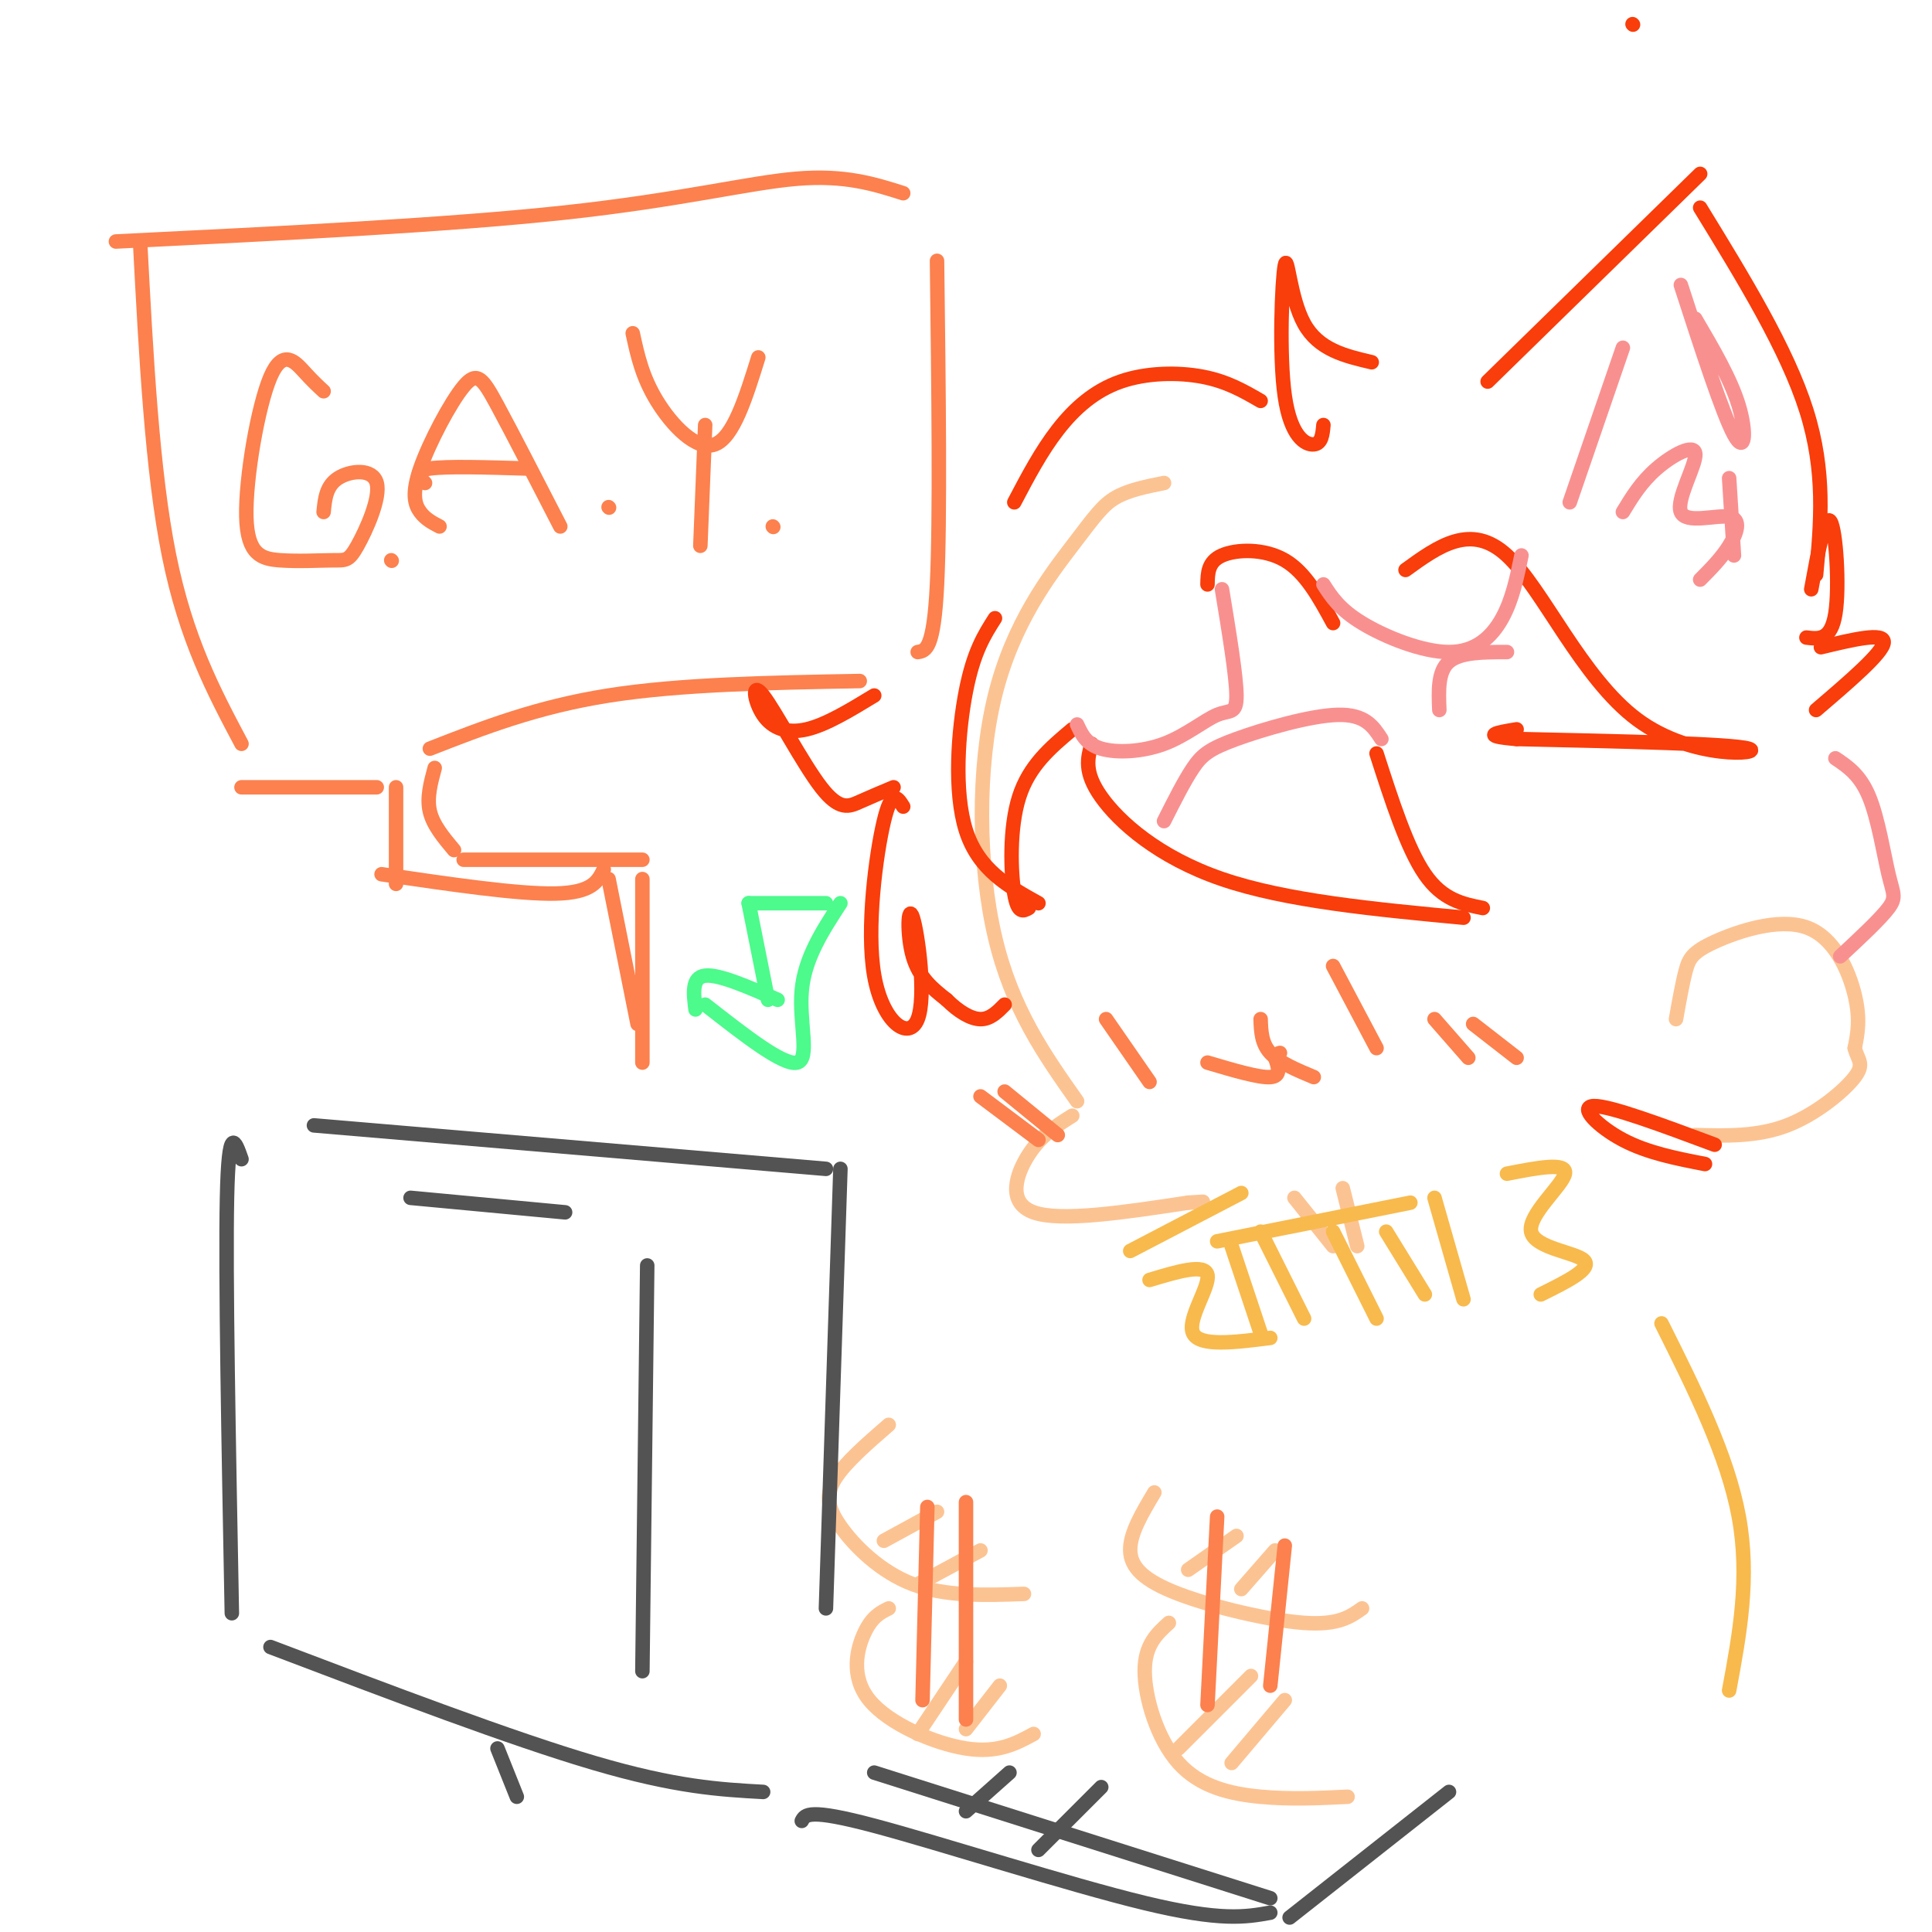 <svg viewBox='0 0 400 400' version='1.1' xmlns='http://www.w3.org/2000/svg' xmlns:xlink='http://www.w3.org/1999/xlink'><g fill='none' stroke='rgb(252,195,146)' stroke-width='3' stroke-linecap='round' stroke-linejoin='round'><path d='M241,100c-3.665,0.730 -7.330,1.461 -10,3c-2.670,1.539 -4.344,3.887 -9,10c-4.656,6.113 -12.292,15.992 -16,31c-3.708,15.008 -3.488,35.145 0,50c3.488,14.855 10.244,24.427 17,34'/><path d='M222,231c-3.200,2.000 -6.400,4.000 -9,8c-2.600,4.000 -4.600,10.000 1,12c5.600,2.000 18.800,0.000 32,-2'/><path d='M246,249c5.333,-0.333 2.667,-0.167 0,0'/><path d='M268,248c0.000,0.000 8.000,10.000 8,10'/><path d='M278,246c0.000,0.000 3.000,12.000 3,12'/><path d='M347,211c0.662,-3.732 1.324,-7.464 2,-10c0.676,-2.536 1.367,-3.876 6,-6c4.633,-2.124 13.209,-5.033 19,-3c5.791,2.033 8.797,9.010 10,14c1.203,4.990 0.601,7.995 0,11'/><path d='M384,217c0.607,2.488 2.125,3.208 0,6c-2.125,2.792 -7.893,7.655 -14,10c-6.107,2.345 -12.554,2.173 -19,2'/></g>
<g fill='none' stroke='rgb(248,186,77)' stroke-width='3' stroke-linecap='round' stroke-linejoin='round'><path d='M252,257c0.000,0.000 40.000,-8.000 40,-8'/><path d='M257,247c0.000,0.000 -23.000,12.000 -23,12'/><path d='M238,265c5.756,-1.733 11.511,-3.467 12,-1c0.489,2.467 -4.289,9.133 -3,12c1.289,2.867 8.644,1.933 16,1'/><path d='M255,258c0.000,0.000 6.000,18.000 6,18'/><path d='M261,255c0.000,0.000 9.000,18.000 9,18'/><path d='M276,255c0.000,0.000 9.000,18.000 9,18'/><path d='M287,255c0.000,0.000 8.000,13.000 8,13'/><path d='M312,243c6.244,-1.220 12.488,-2.440 12,0c-0.488,2.440 -7.708,8.542 -7,12c0.708,3.458 9.345,4.274 11,6c1.655,1.726 -3.673,4.363 -9,7'/><path d='M297,248c0.000,0.000 6.000,21.000 6,21'/></g>
<g fill='none' stroke='rgb(252,195,146)' stroke-width='3' stroke-linecap='round' stroke-linejoin='round'><path d='M242,336c-2.506,2.286 -5.012,4.571 -5,10c0.012,5.429 2.542,14.000 7,19c4.458,5.000 10.845,6.429 17,7c6.155,0.571 12.077,0.286 18,0'/><path d='M244,362c0.000,0.000 15.000,-15.000 15,-15'/><path d='M255,365c0.000,0.000 11.000,-13.000 11,-13'/><path d='M239,309c-2.542,4.250 -5.083,8.500 -5,12c0.083,3.500 2.792,6.250 10,9c7.208,2.750 18.917,5.500 26,6c7.083,0.500 9.542,-1.250 12,-3'/><path d='M246,325c0.000,0.000 10.000,-7.000 10,-7'/><path d='M257,329c0.000,0.000 7.000,-8.000 7,-8'/><path d='M184,295c-4.452,3.863 -8.905,7.726 -11,11c-2.095,3.274 -1.833,5.958 1,10c2.833,4.042 8.238,9.440 15,12c6.762,2.560 14.881,2.280 23,2'/><path d='M183,319c0.000,0.000 11.000,-6.000 11,-6'/><path d='M190,328c0.000,0.000 13.000,-7.000 13,-7'/><path d='M184,333c-1.714,0.845 -3.429,1.690 -5,5c-1.571,3.310 -3.000,9.083 1,14c4.000,4.917 13.429,8.976 20,10c6.571,1.024 10.286,-0.988 14,-3'/><path d='M190,359c0.000,0.000 10.000,-15.000 10,-15'/><path d='M200,358c0.000,0.000 7.000,-9.000 7,-9'/></g>
<g fill='none' stroke='rgb(252,129,78)' stroke-width='3' stroke-linecap='round' stroke-linejoin='round'><path d='M192,312c0.000,0.000 -1.000,40.000 -1,40'/><path d='M200,311c0.000,0.000 0.000,45.000 0,45'/><path d='M252,314c0.000,0.000 -2.000,39.000 -2,39'/><path d='M266,320c0.000,0.000 -3.000,29.000 -3,29'/><path d='M82,183c0.000,0.000 0.000,-20.000 0,-20'/><path d='M78,163c0.000,0.000 -28.000,0.000 -28,0'/><path d='M50,154c-5.750,-10.833 -11.500,-21.667 -15,-39c-3.500,-17.333 -4.750,-41.167 -6,-65'/><path d='M24,50c34.422,-1.689 68.844,-3.378 93,-6c24.156,-2.622 38.044,-6.178 48,-7c9.956,-0.822 15.978,1.089 22,3'/><path d='M194,54c0.333,26.750 0.667,53.500 0,67c-0.667,13.500 -2.333,13.750 -4,14'/><path d='M178,141c-18.583,0.333 -37.167,0.667 -52,3c-14.833,2.333 -25.917,6.667 -37,11'/><path d='M90,159c-0.833,3.083 -1.667,6.167 -1,9c0.667,2.833 2.833,5.417 5,8'/><path d='M96,178c0.000,0.000 37.000,0.000 37,0'/><path d='M133,182c0.000,0.000 0.000,38.000 0,38'/><path d='M132,212c0.000,0.000 -6.000,-30.000 -6,-30'/><path d='M125,180c-1.167,2.417 -2.333,4.833 -10,5c-7.667,0.167 -21.833,-1.917 -36,-4'/><path d='M67,81c-1.085,-0.997 -2.169,-1.994 -4,-4c-1.831,-2.006 -4.408,-5.020 -7,1c-2.592,6.020 -5.198,21.073 -5,29c0.198,7.927 3.199,8.729 7,9c3.801,0.271 8.403,0.012 11,0c2.597,-0.012 3.191,0.224 5,-3c1.809,-3.224 4.833,-9.906 4,-13c-0.833,-3.094 -5.524,-2.598 -8,-1c-2.476,1.598 -2.738,4.299 -3,7'/><path d='M91,109c-1.453,-0.756 -2.906,-1.512 -4,-3c-1.094,-1.488 -1.829,-3.708 0,-9c1.829,-5.292 6.223,-13.656 9,-17c2.777,-3.344 3.936,-1.670 7,4c3.064,5.670 8.032,15.335 13,25'/><path d='M88,100c-1.250,-1.250 -2.500,-2.500 1,-3c3.500,-0.500 11.750,-0.250 20,0'/><path d='M81,116c0.000,0.000 0.100,0.100 0.1,0.1'/><path d='M126,105c0.000,0.000 0.100,0.100 0.1,0.1'/><path d='M131,69c0.978,4.511 1.956,9.022 5,14c3.044,4.978 8.156,10.422 12,9c3.844,-1.422 6.422,-9.711 9,-18'/><path d='M146,88c0.000,0.000 -1.000,25.000 -1,25'/><path d='M160,109c0.000,0.000 0.100,0.100 0.1,0.1'/><path d='M229,211c0.000,0.000 9.000,13.000 9,13'/><path d='M276,200c0.000,0.000 9.000,17.000 9,17'/><path d='M250,220c5.333,1.583 10.667,3.167 13,3c2.333,-0.167 1.667,-2.083 1,-4'/><path d='M264,219c0.333,-0.833 0.667,-0.917 1,-1'/><path d='M297,211c0.000,0.000 7.000,8.000 7,8'/><path d='M305,212c0.000,0.000 9.000,7.000 9,7'/><path d='M203,227c0.000,0.000 12.000,9.000 12,9'/><path d='M208,226c0.000,0.000 11.000,9.000 11,9'/><path d='M261,211c0.083,2.500 0.167,5.000 2,7c1.833,2.000 5.417,3.500 9,5'/></g>
<g fill='none' stroke='rgb(83,83,83)' stroke-width='3' stroke-linecap='round' stroke-linejoin='round'><path d='M65,233c0.000,0.000 106.000,9.000 106,9'/><path d='M174,242c0.000,0.000 -3.000,91.000 -3,91'/><path d='M50,240c-1.333,-3.833 -2.667,-7.667 -3,8c-0.333,15.667 0.333,50.833 1,86'/><path d='M56,341c25.000,9.500 50.000,19.000 67,24c17.000,5.000 26.000,5.500 35,6'/><path d='M134,262c0.000,0.000 -1.000,84.000 -1,84'/><path d='M117,251c0.000,0.000 -32.000,-3.000 -32,-3'/><path d='M103,362c0.000,0.000 4.000,10.000 4,10'/><path d='M166,377c0.689,-1.311 1.378,-2.622 15,1c13.622,3.622 40.178,12.178 56,16c15.822,3.822 20.911,2.911 26,2'/><path d='M267,397c0.000,0.000 33.000,-26.000 33,-26'/><path d='M228,370c0.000,0.000 -13.000,13.000 -13,13'/><path d='M209,367c0.000,0.000 -9.000,8.000 -9,8'/><path d='M181,367c0.000,0.000 82.000,26.000 82,26'/></g>
<g fill='none' stroke='rgb(77,250,140)' stroke-width='3' stroke-linecap='round' stroke-linejoin='round'><path d='M146,208c8.089,6.333 16.178,12.667 19,12c2.822,-0.667 0.378,-8.333 1,-15c0.622,-6.667 4.311,-12.333 8,-18'/><path d='M171,187c0.000,0.000 -16.000,0.000 -16,0'/><path d='M155,187c0.000,0.000 4.000,20.000 4,20'/><path d='M161,207c-6.083,-2.667 -12.167,-5.333 -15,-5c-2.833,0.333 -2.417,3.667 -2,7'/></g>
<g fill='none' stroke='rgb(249,61,11)' stroke-width='3' stroke-linecap='round' stroke-linejoin='round'><path d='M338,5c0.000,0.000 0.100,0.100 0.1,0.1'/><path d='M308,79c0.000,0.000 44.000,-43.000 44,-43'/><path d='M352,43c9.000,14.667 18.000,29.333 22,42c4.000,12.667 3.000,23.333 2,34'/><path d='M375,122c1.444,-7.911 2.889,-15.822 4,-14c1.111,1.822 1.889,13.378 1,19c-0.889,5.622 -3.444,5.311 -6,5'/><path d='M377,134c6.583,-1.583 13.167,-3.167 13,-1c-0.167,2.167 -7.083,8.083 -14,14'/><path d='M284,75c-5.509,-1.290 -11.018,-2.581 -14,-8c-2.982,-5.419 -3.439,-14.968 -4,-12c-0.561,2.968 -1.228,18.453 0,27c1.228,8.547 4.351,10.156 6,10c1.649,-0.156 1.825,-2.078 2,-4'/><path d='M261,83c-3.482,-2.018 -6.964,-4.036 -12,-5c-5.036,-0.964 -11.625,-0.875 -17,1c-5.375,1.875 -9.536,5.536 -13,10c-3.464,4.464 -6.232,9.732 -9,15'/><path d='M181,144c-4.981,3.030 -9.962,6.061 -14,7c-4.038,0.939 -7.132,-0.212 -9,-3c-1.868,-2.788 -2.511,-7.211 0,-4c2.511,3.211 8.176,14.057 12,19c3.824,4.943 5.807,3.984 8,3c2.193,-0.984 4.597,-1.992 7,-3'/><path d='M187,167c-1.186,-1.899 -2.372,-3.798 -4,3c-1.628,6.798 -3.699,22.294 -2,32c1.699,9.706 7.167,13.622 9,9c1.833,-4.622 0.032,-17.783 -1,-21c-1.032,-3.217 -1.295,3.509 0,8c1.295,4.491 4.147,6.745 7,9'/><path d='M196,207c2.422,2.422 4.978,3.978 7,4c2.022,0.022 3.511,-1.489 5,-3'/><path d='M206,128c-2.200,3.444 -4.400,6.889 -6,15c-1.600,8.111 -2.600,20.889 0,29c2.600,8.111 8.800,11.556 15,15'/><path d='M213,188c-1.133,0.644 -2.267,1.289 -3,-3c-0.733,-4.289 -1.067,-13.511 1,-20c2.067,-6.489 6.533,-10.244 11,-14'/><path d='M226,154c-0.822,2.933 -1.644,5.867 2,11c3.644,5.133 11.756,12.467 25,17c13.244,4.533 31.622,6.267 50,8'/><path d='M307,188c-4.167,-0.833 -8.333,-1.667 -12,-7c-3.667,-5.333 -6.833,-15.167 -10,-25'/><path d='M250,121c0.044,-2.356 0.089,-4.711 3,-6c2.911,-1.289 8.689,-1.511 13,1c4.311,2.511 7.156,7.756 10,13'/><path d='M291,118c6.792,-4.923 13.583,-9.845 21,-3c7.417,6.845 15.458,25.458 27,34c11.542,8.542 26.583,7.012 23,6c-3.583,-1.012 -25.792,-1.506 -48,-2'/><path d='M314,153c-8.000,-0.667 -4.000,-1.333 0,-2'/><path d='M355,237c-10.844,-4.044 -21.689,-8.089 -25,-8c-3.311,0.089 0.911,4.311 6,7c5.089,2.689 11.044,3.844 17,5'/></g>
<g fill='none' stroke='rgb(249,144,144)' stroke-width='3' stroke-linecap='round' stroke-linejoin='round'><path d='M274,121c1.649,2.571 3.298,5.143 8,8c4.702,2.857 12.458,6.000 18,6c5.542,0.000 8.869,-3.143 11,-7c2.131,-3.857 3.065,-8.429 4,-13'/><path d='M298,147c-0.167,-4.000 -0.333,-8.000 2,-10c2.333,-2.000 7.167,-2.000 12,-2'/><path d='M253,122c1.483,9.011 2.967,18.022 3,22c0.033,3.978 -1.383,2.922 -4,4c-2.617,1.078 -6.435,4.290 -11,6c-4.565,1.710 -9.876,1.917 -13,1c-3.124,-0.917 -4.062,-2.959 -5,-5'/><path d='M241,170c2.089,-4.149 4.179,-8.298 6,-11c1.821,-2.702 3.375,-3.958 9,-6c5.625,-2.042 15.321,-4.869 21,-5c5.679,-0.131 7.339,2.435 9,5'/><path d='M348,59c4.333,13.356 8.667,26.711 11,31c2.333,4.289 2.667,-0.489 1,-6c-1.667,-5.511 -5.333,-11.756 -9,-18'/><path d='M358,99c0.000,0.000 1.000,16.000 1,16'/><path d='M336,72c0.000,0.000 -11.000,32.000 -11,32'/><path d='M336,106c1.883,-3.098 3.766,-6.197 7,-9c3.234,-2.803 7.820,-5.312 8,-3c0.180,2.312 -4.044,9.444 -3,12c1.044,2.556 7.358,0.534 10,1c2.642,0.466 1.612,3.419 0,6c-1.612,2.581 -3.806,4.791 -6,7'/><path d='M380,157c2.565,1.720 5.131,3.440 7,8c1.869,4.560 3.042,11.958 4,16c0.958,4.042 1.702,4.726 0,7c-1.702,2.274 -5.851,6.137 -10,10'/></g>
<g fill='none' stroke='rgb(248,186,77)' stroke-width='3' stroke-linecap='round' stroke-linejoin='round'><path d='M344,274c6.833,13.667 13.667,27.333 16,40c2.333,12.667 0.167,24.333 -2,36'/></g>
</svg>